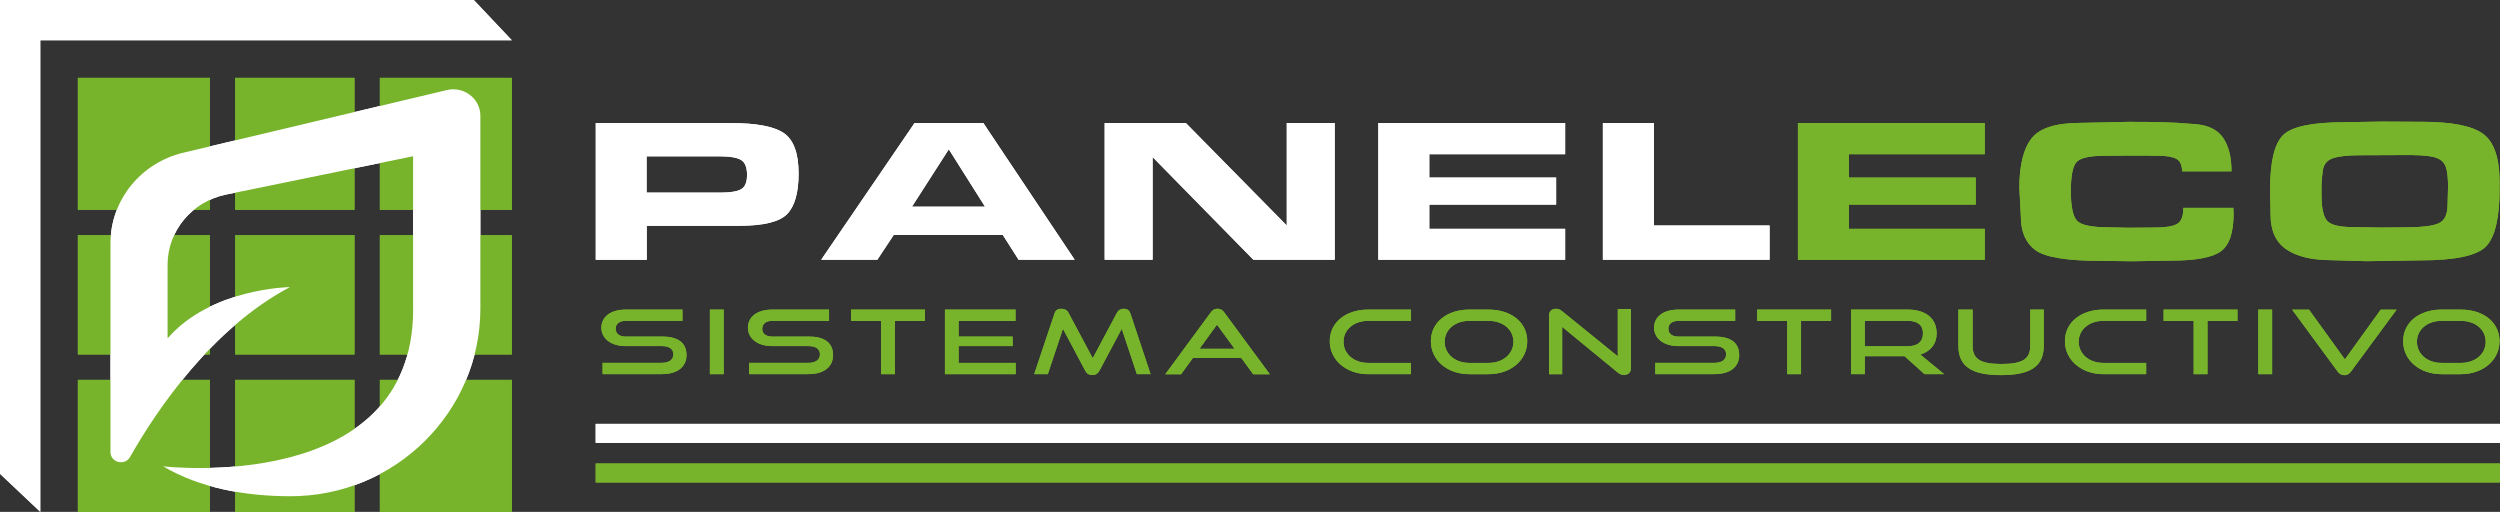 <?xml version="1.0" encoding="UTF-8"?>
<svg xmlns="http://www.w3.org/2000/svg" id="Capa_2" data-name="Capa 2" viewBox="0 0 368.62 75.47">
  <rect x="0" y="0" width="368.62" height="75.47" fill="#333333" stroke="none"/>
  <defs>
    <style>
      .cls-1 {
        fill: #77b42b;
      }

      .cls-1, .cls-2 {
        stroke-width: 0px;
      }

      .cls-2 {
        fill: #fff;
      }
    </style>
  </defs>
  <g id="Capa_1-2" data-name="Capa 1">
    <g>
      <g>
        <g>
          <rect class="cls-1" x="34.68" y="11.48" width="17.59" height="19.46"></rect>
          <rect class="cls-1" x="34.68" y="56.01" width="17.59" height="19.46"></rect>
          <rect class="cls-1" x="11.48" y="34.68" width="19.46" height="17.59"></rect>
          <rect class="cls-1" x="56.01" y="11.48" width="19.46" height="19.46"></rect>
          <rect class="cls-1" x="34.68" y="34.68" width="17.59" height="17.59"></rect>
          <rect class="cls-1" x="56.01" y="56.01" width="19.46" height="19.46"></rect>
          <rect class="cls-1" x="11.48" y="56.01" width="19.46" height="19.46"></rect>
          <rect class="cls-1" x="56.01" y="34.68" width="19.46" height="17.59"></rect>
          <rect class="cls-1" x="11.48" y="11.48" width="19.46" height="19.46"></rect>
        </g>
        <path class="cls-2" d="m60.91,45.6v-22.56l-27.59,5.65c-5.01,1.03-8.61,5.35-8.61,10.35v10.86c6.38-7.41,18.04-7.57,18.04-7.57-11.5,6.09-19.58,18.02-23.58,25.06-.77,1.35-2.88.81-2.88-.74v-30.77c0-6.35,4.44-11.87,10.76-13.37l38.84-9.23c2.51-.6,4.94,1.26,4.94,3.79v28.44c0,15.21-12.57,27.73-28.14,27.66-6.52-.03-13.14-1.17-18.63-4.41,0,0,36.86,4.35,36.86-23.15Z"></path>
        <polygon class="cls-2" points="5.94 5.94 75.47 5.94 69.86 0 0 0 0 69.86 5.94 75.47 5.94 5.94"></polygon>
      </g>
      <g>
        <g>
          <path class="cls-2" d="m107.82,18.15c3.73,0,6.31.49,7.76,1.48,1.44.99,2.17,2.97,2.17,5.95,0,2.82-.56,4.81-1.68,5.97-1.12,1.16-3.47,1.74-7.05,1.74h-13.66v5.02h-7.52v-20.16h19.99Zm2.33,7.65c0-1.13-.3-1.87-.89-2.22-.59-.35-1.63-.53-3.11-.53h-10.81v5.35h10.92c1.43,0,2.44-.17,3.02-.5.58-.33.87-1.03.87-2.1Z"></path>
          <path class="cls-2" d="m129.37,38.3h-8.29l13.77-20.16h10.14l13.47,20.16h-8.27l-2.33-3.66h-16.08l-2.42,3.66Zm5.1-7.83h10.77l-5.34-8.46-5.43,8.46Z"></path>
          <path class="cls-2" d="m184.81,38.3l-14.86-15.14v15.14h-7.07v-20.16h11.97l14.88,15.11v-15.11h7.07v20.16h-11.98Z"></path>
          <path class="cls-2" d="m230.78,18.15v4.59h-20.03v3.44h18.7v3.99h-18.7v3.57h20.03v4.56h-27.55v-20.16h27.55Z"></path>
          <path class="cls-2" d="m260.92,33.25v5.05h-24.58v-20.16h7.52v15.11h17.07Z"></path>
          <path class="cls-1" d="m292.65,18.15v4.59h-20.03v3.44h18.7v3.99h-18.7v3.57h20.03v4.56h-27.55v-20.16h27.55Z"></path>
          <path class="cls-1" d="m329.34,31.5c0,2.78-.62,4.63-1.87,5.55-1.25.92-3.71,1.38-7.39,1.38l-5.74.09-4.67-.06c-4.96,0-8.15-.53-9.57-1.59-1.42-1.06-2.13-2.7-2.13-4.94l-.22-4.23c0-3.3.59-5.73,1.78-7.27,1.18-1.54,3.6-2.31,7.26-2.31l7.03-.15c2.05,0,3.74.02,5.07.05,1.33.03,2.95.13,4.85.29,1.9.16,3.26.84,4.07,2.04.81,1.2,1.22,2.84,1.22,4.91h-7.29c0-.91-.28-1.53-.83-1.83-.56-.31-1.44-.46-2.65-.46l-2.11-.03h-2.07l-3.81.03c-2.27,0-3.66.34-4.17,1.02-.51.68-.76,2.09-.76,4.24s.3,3.64.89,4.3c.59.66,2.17.99,4.74.99l2.93.06,3.85-.03c1.51,0,2.58-.17,3.22-.51.64-.34.96-1.14.96-2.39h7.37l.04.88Z"></path>
          <path class="cls-1" d="m351.11,17.93l6,.03c4.39,0,7.4.59,9.02,1.78,1.62,1.19,2.43,3.57,2.43,7.13v.97c0,4.19-.64,7-1.93,8.42-1.28,1.42-4.53,2.13-9.74,2.13l-5.66.09-2.37.03-5.11-.15c-2.86,0-5.07-.53-6.63-1.59-1.56-1.06-2.33-2.76-2.33-5.12l-.07-3.72c0-4.09.64-6.76,1.93-8.02,1.28-1.26,4.33-1.89,9.15-1.89l5.33-.09Zm-4.07,15.56l4.04.06,3.85-.03c2.12,0,3.65-.19,4.57-.56s1.39-1.3,1.39-2.77l.07-2.73c0-.93-.07-1.72-.2-2.38-.14-.66-.41-1.14-.83-1.45-.42-.31-1.04-.52-1.87-.62-.83-.1-1.71-.15-2.65-.15l-7.48.03c-1.7,0-3,.14-3.89.42s-1.4.88-1.54,1.8c-.14.92-.2,1.68-.2,2.29v1.36c0,1.86.27,3.11.8,3.76.53.65,1.84.97,3.94.97Z"></path>
        </g>
        <g>
          <path class="cls-1" d="m97.58,49.63h-5.34c-.9,0-1.46-.43-1.46-1.15s.55-1.17,1.48-1.17h8.37v-1.66h-8.37c-2.33,0-3.59,1.14-3.59,2.67s1.36,2.71,3.56,2.71h5.36c1.09,0,1.7.42,1.7,1.23,0,.75-.61,1.24-1.7,1.24h-8.74v1.66h8.74c2.44,0,3.63-1.19,3.63-2.79,0-1.85-1.27-2.75-3.63-2.75Z"></path>
          <rect class="cls-1" x="104.67" y="45.65" width="2.04" height="9.52"></rect>
          <path class="cls-1" d="m119.19,49.63h-5.34c-.9,0-1.46-.43-1.46-1.15s.55-1.17,1.48-1.17h8.37v-1.66h-8.37c-2.33,0-3.59,1.14-3.59,2.67s1.36,2.71,3.56,2.71h5.36c1.09,0,1.7.42,1.7,1.23,0,.75-.61,1.24-1.7,1.24h-8.74v1.66h8.74c2.44,0,3.63-1.19,3.63-2.79,0-1.85-1.27-2.75-3.63-2.75Z"></path>
          <polygon class="cls-1" points="125.48 47.32 129.91 47.32 129.91 55.17 131.95 55.17 131.95 47.32 136.38 47.32 136.38 45.65 125.48 45.65 125.48 47.32"></polygon>
          <polygon class="cls-1" points="141.35 51.03 149.31 51.03 149.31 49.63 141.35 49.63 141.35 47.32 149.74 47.32 149.74 45.65 139.33 45.65 139.33 55.17 149.76 55.17 149.76 53.51 141.35 53.51 141.35 51.03"></polygon>
          <path class="cls-1" d="m165.69,45.53c-.43,0-.79.2-.98.56l-3.59,6.73-3.59-6.73c-.19-.37-.59-.56-1.03-.56-.55,0-.87.22-1.01.68l-3,8.96h2.01l2.23-6.69,3.29,6.19c.21.41.56.63,1.04.63s.82-.22,1.04-.63l3.3-6.19,2.23,6.69h2.02l-2.98-8.96c-.16-.46-.48-.68-.98-.68Z"></path>
          <path class="cls-1" d="m179.52,45.52c-.45,0-.75.21-.99.54l-6.71,9.12h2.33l1.74-2.4h7.14l1.75,2.4h2.45l-6.72-9.12c-.24-.33-.53-.54-.98-.54Zm-2.66,5.91l2.58-3.56,2.6,3.56h-5.18Z"></path>
          <path class="cls-1" d="m196.07,50.31c0,2.76,2.41,4.86,5.66,4.86h6.32v-1.66h-6.32c-2.1,0-3.63-1.32-3.63-3.12s1.54-3.08,3.63-3.08h6.32v-1.66h-6.32c-3.26,0-5.66,1.86-5.66,4.66Z"></path>
          <path class="cls-1" d="m219.48,45.65h-2.84c-3.26,0-5.66,1.86-5.66,4.66s2.41,4.86,5.66,4.86h2.84c3.32,0,5.71-2.1,5.71-4.86s-2.34-4.66-5.71-4.66Zm0,7.86h-2.84c-2.1,0-3.63-1.32-3.63-3.12s1.54-3.08,3.63-3.08h2.84c2.15,0,3.67,1.28,3.67,3.08s-1.52,3.12-3.67,3.12Z"></path>
          <path class="cls-1" d="m238.54,52.54l-8.23-6.67c-.3-.25-.56-.34-.87-.34-.64,0-1.04.38-1.04,1v8.64h1.94v-6.97l8.2,6.73c.29.24.59.35.93.35.59,0,1.01-.37,1.01-1v-8.72h-1.94v6.97Z"></path>
          <path class="cls-1" d="m252.8,49.63h-5.34c-.9,0-1.46-.43-1.46-1.15s.55-1.17,1.48-1.17h8.37v-1.66h-8.37c-2.33,0-3.59,1.14-3.59,2.67s1.36,2.71,3.56,2.71h5.36c1.09,0,1.7.42,1.7,1.23,0,.75-.61,1.24-1.7,1.24h-8.74v1.66h8.74c2.44,0,3.63-1.19,3.63-2.79,0-1.85-1.27-2.75-3.63-2.75Z"></path>
          <polygon class="cls-1" points="259.09 47.32 263.52 47.32 263.52 55.17 265.56 55.17 265.56 47.32 269.99 47.32 269.99 45.65 259.09 45.65 259.09 47.32"></polygon>
          <path class="cls-1" d="m285.55,49.12c0-2.12-1.57-3.47-4.24-3.47h-8.37v9.52h2.02v-2.65h5.86l2.95,2.65h2.89l-3.51-2.89c1.51-.47,2.41-1.58,2.41-3.16Zm-4.24,1.94h-6.35v-3.75h6.35c1.4,0,2.23.6,2.23,1.83s-.77,1.91-2.23,1.91Z"></path>
          <path class="cls-1" d="m299.36,50.97c0,1.91-1.04,2.7-4.25,2.7s-4.25-.79-4.25-2.7v-5.32h-2.1v5.32c0,2.95,1.8,4.34,6.29,4.34s6.3-1.39,6.3-4.34v-5.32h-1.99v5.32Z"></path>
          <path class="cls-1" d="m304.47,50.31c0,2.76,2.41,4.86,5.66,4.86h6.32v-1.66h-6.32c-2.1,0-3.63-1.32-3.63-3.12s1.54-3.08,3.63-3.08h6.32v-1.66h-6.32c-3.26,0-5.66,1.86-5.66,4.66Z"></path>
          <polygon class="cls-1" points="319.02 47.32 323.45 47.32 323.45 55.17 325.49 55.17 325.49 47.32 329.91 47.32 329.91 45.65 319.02 45.65 319.02 47.32"></polygon>
          <rect class="cls-1" x="332.98" y="45.65" width="2.04" height="9.52"></rect>
          <path class="cls-1" d="m345.75,52.99l-5.29-7.33h-2.49l6.71,9.12c.24.33.55.54.99.54.42,0,.74-.21.98-.54l6.72-9.12h-2.34l-5.28,7.33Z"></path>
          <path class="cls-1" d="m362.84,45.65h-2.84c-3.26,0-5.66,1.86-5.66,4.66s2.41,4.86,5.66,4.86h2.84c3.32,0,5.71-2.1,5.71-4.86s-2.34-4.66-5.71-4.66Zm0,7.86h-2.84c-2.1,0-3.63-1.32-3.63-3.12s1.54-3.08,3.63-3.08h2.84c2.15,0,3.67,1.28,3.67,3.08s-1.52,3.12-3.67,3.12Z"></path>
        </g>
        <rect class="cls-1" x="87.83" y="68.34" width="280.79" height="2.8"></rect>
        <rect class="cls-2" x="87.83" y="62.5" width="280.79" height="2.8"></rect>
      </g>
      <g>
        <g>
          <g>
            <rect class="cls-1" x="34.68" y="11.48" width="17.59" height="19.46"></rect>
            <rect class="cls-1" x="34.68" y="56.01" width="17.59" height="19.46"></rect>
            <rect class="cls-1" x="11.48" y="34.68" width="19.46" height="17.59"></rect>
            <rect class="cls-1" x="56.01" y="11.48" width="19.46" height="19.46"></rect>
            <rect class="cls-1" x="34.68" y="34.68" width="17.59" height="17.59"></rect>
            <rect class="cls-1" x="56.01" y="56.01" width="19.46" height="19.46"></rect>
            <rect class="cls-1" x="11.48" y="56.01" width="19.46" height="19.46"></rect>
            <rect class="cls-1" x="56.01" y="34.68" width="19.46" height="17.59"></rect>
            <rect class="cls-1" x="11.48" y="11.48" width="19.46" height="19.46"></rect>
          </g>
          <path class="cls-2" d="m60.91,45.6v-22.56l-27.59,5.65c-5.01,1.03-8.61,5.35-8.61,10.35v10.86c6.38-7.41,18.04-7.57,18.04-7.57-11.5,6.09-19.58,18.02-23.58,25.06-.77,1.35-2.88.81-2.88-.74v-30.77c0-6.35,4.44-11.87,10.76-13.37l38.84-9.23c2.51-.6,4.94,1.26,4.94,3.79v28.44c0,15.21-12.57,27.73-28.14,27.66-6.52-.03-13.14-1.17-18.63-4.41,0,0,36.86,4.35,36.86-23.15Z"></path>
          <polygon class="cls-2" points="5.94 5.94 75.47 5.94 69.86 0 0 0 0 69.86 5.94 75.47 5.94 5.94"></polygon>
        </g>
        <g>
          <g>
            <path class="cls-2" d="m107.82,18.15c3.73,0,6.31.49,7.76,1.48,1.44.99,2.17,2.97,2.17,5.95,0,2.82-.56,4.81-1.68,5.97-1.12,1.16-3.47,1.74-7.05,1.74h-13.66v5.02h-7.52v-20.16h19.99Zm2.33,7.65c0-1.13-.3-1.87-.89-2.22-.59-.35-1.63-.53-3.11-.53h-10.81v5.35h10.92c1.43,0,2.44-.17,3.02-.5.58-.33.87-1.03.87-2.1Z"></path>
            <path class="cls-2" d="m129.37,38.3h-8.29l13.77-20.16h10.14l13.47,20.16h-8.27l-2.33-3.66h-16.08l-2.42,3.66Zm5.1-7.83h10.77l-5.34-8.46-5.43,8.46Z"></path>
            <path class="cls-2" d="m184.81,38.3l-14.86-15.14v15.14h-7.07v-20.16h11.97l14.88,15.11v-15.11h7.07v20.16h-11.98Z"></path>
            <path class="cls-2" d="m230.78,18.15v4.59h-20.03v3.44h18.7v3.99h-18.7v3.57h20.03v4.56h-27.55v-20.16h27.55Z"></path>
            <path class="cls-2" d="m260.92,33.25v5.05h-24.58v-20.16h7.52v15.11h17.07Z"></path>
            <path class="cls-1" d="m292.65,18.15v4.59h-20.03v3.44h18.7v3.99h-18.7v3.57h20.03v4.56h-27.55v-20.16h27.55Z"></path>
            <path class="cls-1" d="m329.34,31.5c0,2.78-.62,4.63-1.87,5.55-1.25.92-3.71,1.38-7.39,1.38l-5.74.09-4.67-.06c-4.96,0-8.15-.53-9.57-1.59-1.42-1.06-2.13-2.7-2.13-4.94l-.22-4.23c0-3.3.59-5.73,1.78-7.27,1.18-1.54,3.6-2.31,7.26-2.31l7.03-.15c2.05,0,3.74.02,5.07.05,1.33.03,2.95.13,4.85.29,1.9.16,3.26.84,4.07,2.04.81,1.2,1.22,2.84,1.22,4.91h-7.29c0-.91-.28-1.53-.83-1.83-.56-.31-1.44-.46-2.65-.46l-2.11-.03h-2.07l-3.81.03c-2.27,0-3.66.34-4.17,1.02-.51.68-.76,2.09-.76,4.24s.3,3.64.89,4.3c.59.66,2.17.99,4.74.99l2.93.06,3.85-.03c1.51,0,2.58-.17,3.22-.51.64-.34.96-1.14.96-2.39h7.37l.04.88Z"></path>
            <path class="cls-1" d="m351.11,17.93l6,.03c4.39,0,7.4.59,9.02,1.78,1.62,1.19,2.43,3.57,2.43,7.13v.97c0,4.19-.64,7-1.93,8.42-1.28,1.42-4.53,2.13-9.74,2.13l-5.66.09-2.37.03-5.11-.15c-2.86,0-5.07-.53-6.63-1.59-1.56-1.06-2.33-2.76-2.33-5.12l-.07-3.72c0-4.09.64-6.76,1.93-8.02,1.28-1.26,4.33-1.89,9.15-1.89l5.33-.09Zm-4.07,15.56l4.04.06,3.85-.03c2.12,0,3.65-.19,4.57-.56s1.39-1.3,1.39-2.77l.07-2.73c0-.93-.07-1.72-.2-2.38-.14-.66-.41-1.14-.83-1.45-.42-.31-1.04-.52-1.87-.62-.83-.1-1.71-.15-2.65-.15l-7.48.03c-1.7,0-3,.14-3.89.42s-1.4.88-1.54,1.8c-.14.92-.2,1.68-.2,2.29v1.36c0,1.86.27,3.11.8,3.76.53.65,1.84.97,3.94.97Z"></path>
          </g>
          <g>
            <path class="cls-1" d="m97.58,49.63h-5.34c-.9,0-1.46-.43-1.46-1.15s.55-1.17,1.48-1.17h8.37v-1.66h-8.37c-2.33,0-3.59,1.14-3.59,2.67s1.36,2.71,3.56,2.71h5.36c1.09,0,1.7.42,1.7,1.23,0,.75-.61,1.24-1.7,1.24h-8.74v1.66h8.74c2.44,0,3.63-1.19,3.63-2.79,0-1.85-1.27-2.75-3.63-2.75Z"></path>
            <rect class="cls-1" x="104.67" y="45.65" width="2.04" height="9.52"></rect>
            <path class="cls-1" d="m119.19,49.63h-5.34c-.9,0-1.46-.43-1.46-1.15s.55-1.17,1.48-1.17h8.37v-1.66h-8.37c-2.33,0-3.59,1.14-3.59,2.67s1.36,2.71,3.56,2.71h5.36c1.09,0,1.7.42,1.7,1.23,0,.75-.61,1.24-1.7,1.24h-8.74v1.66h8.74c2.44,0,3.63-1.19,3.63-2.79,0-1.85-1.27-2.75-3.63-2.75Z"></path>
            <polygon class="cls-1" points="125.48 47.32 129.91 47.32 129.91 55.17 131.95 55.17 131.95 47.32 136.38 47.32 136.38 45.65 125.48 45.65 125.48 47.32"></polygon>
            <polygon class="cls-1" points="141.35 51.03 149.31 51.03 149.31 49.63 141.35 49.63 141.35 47.32 149.74 47.32 149.74 45.65 139.33 45.65 139.33 55.17 149.76 55.17 149.76 53.51 141.35 53.51 141.35 51.03"></polygon>
            <path class="cls-1" d="m165.69,45.53c-.43,0-.79.2-.98.56l-3.59,6.73-3.59-6.73c-.19-.37-.59-.56-1.03-.56-.55,0-.87.22-1.01.68l-3,8.96h2.01l2.23-6.69,3.29,6.19c.21.41.56.63,1.04.63s.82-.22,1.04-.63l3.3-6.19,2.23,6.69h2.02l-2.98-8.96c-.16-.46-.48-.68-.98-.68Z"></path>
            <path class="cls-1" d="m179.52,45.52c-.45,0-.75.21-.99.54l-6.71,9.12h2.33l1.74-2.4h7.14l1.75,2.4h2.45l-6.72-9.12c-.24-.33-.53-.54-.98-.54Zm-2.66,5.91l2.58-3.56,2.6,3.56h-5.18Z"></path>
            <path class="cls-1" d="m196.07,50.31c0,2.76,2.41,4.86,5.66,4.86h6.32v-1.66h-6.32c-2.1,0-3.63-1.32-3.63-3.12s1.54-3.08,3.63-3.08h6.32v-1.66h-6.32c-3.26,0-5.66,1.86-5.66,4.66Z"></path>
            <path class="cls-1" d="m219.48,45.65h-2.84c-3.26,0-5.66,1.86-5.66,4.66s2.41,4.86,5.66,4.86h2.84c3.32,0,5.71-2.1,5.71-4.86s-2.34-4.66-5.71-4.66Zm0,7.86h-2.84c-2.1,0-3.63-1.32-3.63-3.12s1.54-3.08,3.63-3.08h2.84c2.15,0,3.67,1.28,3.67,3.08s-1.52,3.12-3.67,3.12Z"></path>
            <path class="cls-1" d="m238.54,52.54l-8.23-6.67c-.3-.25-.56-.34-.87-.34-.64,0-1.04.38-1.04,1v8.64h1.94v-6.97l8.2,6.73c.29.24.59.35.93.35.59,0,1.01-.37,1.01-1v-8.72h-1.94v6.97Z"></path>
            <path class="cls-1" d="m252.8,49.63h-5.34c-.9,0-1.46-.43-1.46-1.15s.55-1.17,1.48-1.17h8.37v-1.66h-8.37c-2.33,0-3.59,1.14-3.59,2.67s1.36,2.71,3.56,2.71h5.36c1.09,0,1.7.42,1.7,1.23,0,.75-.61,1.24-1.7,1.24h-8.74v1.66h8.74c2.44,0,3.63-1.19,3.63-2.79,0-1.85-1.27-2.75-3.63-2.75Z"></path>
            <polygon class="cls-1" points="259.09 47.32 263.52 47.32 263.52 55.17 265.56 55.17 265.56 47.32 269.99 47.32 269.99 45.65 259.09 45.65 259.09 47.32"></polygon>
            <path class="cls-1" d="m285.55,49.12c0-2.12-1.57-3.47-4.24-3.47h-8.37v9.52h2.02v-2.65h5.86l2.95,2.65h2.89l-3.51-2.89c1.51-.47,2.41-1.58,2.41-3.16Zm-4.24,1.94h-6.35v-3.75h6.35c1.4,0,2.23.6,2.23,1.83s-.77,1.91-2.23,1.91Z"></path>
            <path class="cls-1" d="m299.36,50.97c0,1.91-1.04,2.7-4.25,2.7s-4.25-.79-4.25-2.7v-5.32h-2.1v5.32c0,2.95,1.8,4.34,6.29,4.34s6.3-1.39,6.3-4.34v-5.32h-1.99v5.32Z"></path>
            <path class="cls-1" d="m304.47,50.31c0,2.76,2.41,4.86,5.66,4.86h6.32v-1.66h-6.32c-2.1,0-3.63-1.32-3.63-3.12s1.54-3.08,3.63-3.08h6.32v-1.66h-6.32c-3.26,0-5.66,1.86-5.66,4.66Z"></path>
            <polygon class="cls-1" points="319.02 47.32 323.45 47.32 323.45 55.17 325.49 55.17 325.49 47.32 329.91 47.32 329.91 45.65 319.02 45.65 319.02 47.32"></polygon>
            <rect class="cls-1" x="332.98" y="45.65" width="2.04" height="9.52"></rect>
            <path class="cls-1" d="m345.75,52.99l-5.29-7.33h-2.49l6.71,9.12c.24.33.55.54.99.54.42,0,.74-.21.98-.54l6.72-9.12h-2.34l-5.28,7.33Z"></path>
            <path class="cls-1" d="m362.84,45.65h-2.84c-3.26,0-5.66,1.86-5.66,4.66s2.41,4.86,5.66,4.86h2.84c3.32,0,5.71-2.1,5.71-4.86s-2.34-4.66-5.71-4.66Zm0,7.86h-2.84c-2.1,0-3.63-1.32-3.63-3.12s1.54-3.08,3.63-3.08h2.84c2.15,0,3.67,1.28,3.67,3.08s-1.52,3.12-3.67,3.12Z"></path>
          </g>
          <rect class="cls-1" x="87.83" y="68.34" width="280.79" height="2.8"></rect>
          <rect class="cls-2" x="87.83" y="62.5" width="280.79" height="2.8"></rect>
        </g>
      </g>
    </g>
  </g>
</svg>
